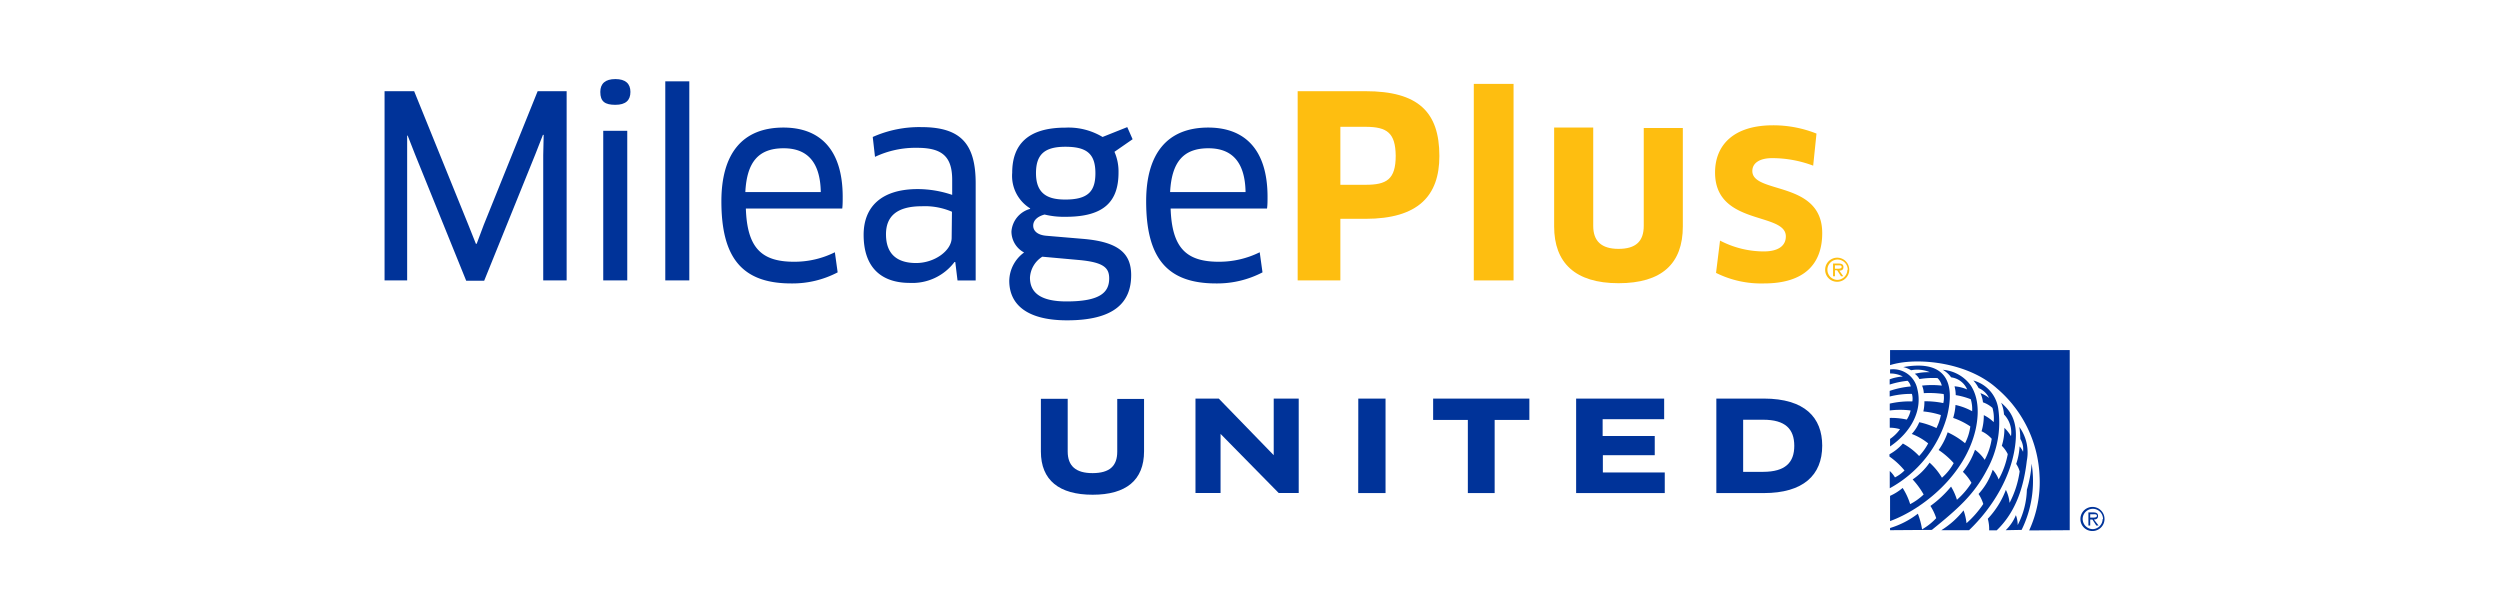<svg id="Layer_1" data-name="Layer 1" xmlns="http://www.w3.org/2000/svg" width="332" height="80" viewBox="0 0 332 80">
  <defs>
    <style>
      .cls-1 {
        fill: #039;
      }

      .cls-2 {
        fill: #febe10;
      }
    </style>
  </defs>
  <title>Artboard 62</title>
  <g>
    <g>
      <g>
        <path class="cls-1" d="M276.28,68.93a1.6,1.6,0,1,1,1.6,1.59A1.58,1.58,0,0,1,276.28,68.93Zm3,0a1.35,1.35,0,1,0-1.35,1.34A1.36,1.36,0,0,0,279.23,68.93Zm-.59.86h-.3l-.52-.8h-.29v.8h-.24V68.05H278c.32,0,.62.08.62.46s-.24.47-.55.48Zm-.82-1.05c.22,0,.6,0,.6-.23s-.24-.22-.43-.22h-.46v.45Z"/>
        <g>
          <path class="cls-1" d="M251,49.06a3.28,3.28,0,0,1,3.62,2.59c.74,2.92-.9,5.79-3.62,7.64v-1A5.34,5.34,0,0,0,252.32,57a4.66,4.66,0,0,0-1.36-.2V55.5a9.47,9.47,0,0,1,2.26.22,3.4,3.4,0,0,0,.51-1.21,11.18,11.18,0,0,0-2.77,0V53.6a11.8,11.8,0,0,1,3-.29,2.2,2.2,0,0,0-.06-1,11.46,11.46,0,0,0-2.95.35v-.75a11.87,11.87,0,0,1,2.8-.59,1.47,1.47,0,0,0-.42-.75,11.79,11.79,0,0,0-2.38.5v-.7A6.35,6.35,0,0,1,252.7,50,3.55,3.55,0,0,0,251,49.6Z"/>
          <path class="cls-1" d="M252.75,48.75c4.92-.9,7.14,1.27,5.81,6.56a15.7,15.7,0,0,1-7.6,9.53V62.55a3.59,3.59,0,0,1,.69.85,5,5,0,0,0,1.27-.92,10,10,0,0,0-2-1.85v-.3a6.52,6.52,0,0,0,1.78-1.43,8.48,8.48,0,0,1,2.16,1.66,7.35,7.35,0,0,0,1.2-1.68,7.86,7.86,0,0,0-2.18-1.25,5.23,5.23,0,0,0,1-1.56,10.22,10.22,0,0,1,2.28.78,6.74,6.74,0,0,0,.59-1.73,11.15,11.15,0,0,0-2.33-.48,5.58,5.58,0,0,0,.14-1.35,11.75,11.75,0,0,1,2.51.24,3.18,3.18,0,0,0,.05-1.2,13.41,13.41,0,0,0-2.64-.12,2.89,2.89,0,0,0-.23-1,11.4,11.4,0,0,1,2.62,0,2,2,0,0,0-.57-1,11.41,11.41,0,0,0-2.4.13,2.08,2.08,0,0,0-.62-.7,7.46,7.46,0,0,1,2-.21,4.26,4.26,0,0,0-2.49-.26A3.2,3.2,0,0,0,252.75,48.75Z"/>
          <path class="cls-1" d="M274.86,70.41V46.49H251v2c3.42-1.09,10.22-.47,14.18,3.08a16.11,16.11,0,0,1,5.67,11.58,15.28,15.28,0,0,1-1.38,7.29Z"/>
          <path class="cls-1" d="M261.24,51.72a5.39,5.39,0,0,0-1.68-.42,4.53,4.53,0,0,1,.16,1.17,9.8,9.8,0,0,1,2,.55,4.58,4.58,0,0,1,.18,1.59,8.17,8.17,0,0,0-2.21-.83,7.27,7.27,0,0,1-.31,1.72,9.7,9.7,0,0,1,2.28,1.13,6.88,6.88,0,0,1-.7,2.23,10.72,10.72,0,0,0-2.31-1.45,8.83,8.83,0,0,1-1.2,2.35,10.41,10.41,0,0,1,2,1.74,6.88,6.88,0,0,1-1.56,1.94,8.51,8.51,0,0,0-1.64-2A8.67,8.67,0,0,1,254,63.67a10.61,10.61,0,0,1,1.46,2,7.74,7.74,0,0,1-1.79,1.28,8.67,8.67,0,0,0-1-2.15A7,7,0,0,1,251,65.85V69.2C255.34,67.62,261,63.09,262.37,57c.65-3,0-4.8-.63-5.78A5.06,5.06,0,0,0,258,49.11a3.42,3.42,0,0,1,1.11,1A2.69,2.69,0,0,1,261.24,51.72Z"/>
          <path class="cls-1" d="M251,70.41v-.29a11.41,11.41,0,0,0,3.69-1.9,9.91,9.91,0,0,1,.56,2.08,8,8,0,0,0,1.88-1.49,7,7,0,0,0-.77-1.62,14.49,14.49,0,0,0,2.74-2.57,7.79,7.79,0,0,1,.78,1.75,10.44,10.44,0,0,0,1.93-2.25,6.58,6.58,0,0,0-1.14-1.46,10.11,10.11,0,0,0,1.61-2.93,5.31,5.31,0,0,1,1.29,1.34,8.48,8.48,0,0,0,.93-2.8,4.18,4.18,0,0,0-1.35-1,7.24,7.24,0,0,0,.3-2.14,5,5,0,0,1,1.31.93,5.06,5.06,0,0,0-.16-1.89,3.65,3.65,0,0,0-1.26-.74,4,4,0,0,0-.34-1.22,3.94,3.94,0,0,1,1.15.64,2.78,2.78,0,0,0-1.39-1.32,4.69,4.69,0,0,0-.7-1,4.55,4.55,0,0,1,3.3,3.68,12.91,12.91,0,0,1-1.48,8.16c-1.68,3.24-3.75,5.11-7.33,8Z"/>
          <path class="cls-1" d="M257.81,70.41a11.69,11.69,0,0,0,2.95-2.63,7.18,7.18,0,0,1,.39,1.7,13,13,0,0,0,2.23-2.55,5,5,0,0,0-.63-1.33,8.68,8.68,0,0,0,1.88-3.22,4,4,0,0,1,.79,1.29,11.1,11.1,0,0,0,1.21-3.36,4,4,0,0,0-.79-1.11,7.37,7.37,0,0,0,.34-2.38,4.73,4.73,0,0,1,.88,1.11,3.43,3.43,0,0,0-.93-2.89,4.64,4.64,0,0,0-.38-1.56c1.17,1,2.21,2.32,1.91,5.27-.44,4.46-3.07,8.7-6.17,11.66Z"/>
          <path class="cls-1" d="M266.36,70.41a5.83,5.83,0,0,0,1.35-2,3.74,3.74,0,0,1,.24,1.32,10.85,10.85,0,0,0,1.22-4.69,15.67,15.67,0,0,0,.63-3.47,14.67,14.67,0,0,1-1.33,8.8Z"/>
          <path class="cls-1" d="M268.66,60a2.63,2.63,0,0,0-.36-1.71,11.17,11.17,0,0,0-.14-1.6,5.76,5.76,0,0,1,1,4.5c-.39,3.37-1.41,6.76-4,9.24h-1a5.16,5.16,0,0,0-.18-1.54,11.54,11.54,0,0,0,2.4-3.84,4.88,4.88,0,0,1,.49,1.73,12.83,12.83,0,0,0,1.34-4.17,3.23,3.23,0,0,0-.46-1,8.58,8.58,0,0,0,.45-2.33A2.74,2.74,0,0,1,268.66,60Z"/>
        </g>
      </g>
      <g>
        <polygon class="cls-1" points="169.15 52.93 169.15 60.45 161.85 52.93 158.76 52.93 158.76 65.47 162.09 65.47 162.09 57.62 169.81 65.47 172.47 65.47 172.47 52.93 169.15 52.93"/>
        <path class="cls-1" d="M180.38,55.8V52.93H184V65.48h-3.63Z"/>
        <path class="cls-1" d="M212.86,60.45v2.29h8.22v2.74H209.31V52.93H221v2.74h-8.17V57.9h6.92v2.55Z"/>
        <path class="cls-1" d="M198.49,55.77v9.71h-3.56V55.77h-4.61V52.93H203.1v2.84Z"/>
        <path class="cls-1" d="M231.49,55.74h2.67c2.93,0,4.12,1.23,4.12,3.47s-1.22,3.44-4.12,3.45h-2.67Zm-3.56-2.81V65.48h6.31c5.2,0,7.75-2.36,7.75-6.29,0-3.73-2.29-6.25-7.75-6.26Z"/>
        <path class="cls-1" d="M151.93,59.93c0,3.85-2.4,5.77-6.83,5.77s-6.87-1.92-6.87-5.74v-7h3.56v7c0,1.92,1.08,2.88,3.32,2.87s3.26-.94,3.26-2.85v-7h3.56Z"/>
      </g>
    </g>
    <g>
      <path class="cls-2" d="M242.38,35.83a1.6,1.6,0,1,1,1.6,1.59A1.58,1.58,0,0,1,242.38,35.83Zm3,0A1.35,1.35,0,1,0,244,37.17,1.36,1.36,0,0,0,245.33,35.83Zm-.59.86h-.3l-.52-.8h-.29v.8h-.25V35h.76c.32,0,.62.08.62.46s-.24.47-.55.48Zm-.82-1c.22,0,.6,0,.6-.24s-.24-.21-.43-.21h-.46v.45Z"/>
      <g>
        <path class="cls-1" d="M55,12.11l7.2,17.76,1,2.51h.1l.94-2.51L71.4,12.11h3.85V37.24H72.14V20.62l.06-2.71-.1,0-1,2.56-6.8,16.81H61.91L55.14,20.56l-1-2.55-.07,0,0,2.71V37.24h-3V12.11Z"/>
        <path class="cls-1" d="M81.72,13.92c-1.38,0-2-.43-2-1.71,0-1.11.66-1.71,2-1.71s2,.6,2,1.71S83.09,13.92,81.72,13.92ZM80.11,37.24V17.37l3.19,0V37.24Z"/>
        <path class="cls-1" d="M88.35,37.24V10.8h3.19V37.24Z"/>
        <path class="cls-1" d="M95.8,26.73c0-6.27,2.74-9.79,8.24-9.79,4.76,0,7.87,2.81,7.87,9.21,0,.51,0,1.1-.06,1.54H99.05c.17,5.27,2.11,7.07,6.4,7.07a12,12,0,0,0,5.42-1.26l.37,2.67a12.92,12.92,0,0,1-6.16,1.47C98.51,37.64,95.8,34.19,95.8,26.73ZM109,25.51c-.07-4.22-2-5.82-4.93-5.82-3.38,0-4.89,1.87-5.09,5.82Z"/>
        <path class="cls-1" d="M126.86,34.79l-.1,0a7,7,0,0,1-5.93,2.78c-3.66,0-6.14-1.91-6.14-6.39,0-3.76,2.42-6.07,7.18-6.07a14.36,14.36,0,0,1,4.58.77v-2c0-3.15-1.4-4.25-4.65-4.25a12.57,12.57,0,0,0-5.6,1.2l-.3-2.64a15.19,15.19,0,0,1,6.44-1.31c5.25,0,7.23,2.21,7.23,7.47v12.9h-2.41Zm-.44-6.67a9.06,9.06,0,0,0-4-.73c-3.32,0-4.76,1.34-4.76,3.72,0,2.84,1.71,3.82,4,3.82,2.48,0,4.72-1.67,4.72-3.35Z"/>
        <path class="cls-1" d="M138.72,28.49c-1,.27-1.51.81-1.51,1.48s.54,1.24,1.75,1.34l4.85.41c4.83.4,6.41,2,6.41,4.82,0,3.65-2.28,6-8.51,6-5.4,0-7.68-2.15-7.68-5.26A4.74,4.74,0,0,1,136,33.53a3.16,3.16,0,0,1-1.68-2.79,3.37,3.37,0,0,1,2.48-3l0-.07a5.06,5.06,0,0,1-2.38-4.72c0-3.68,2-6,7.07-6a8.78,8.78,0,0,1,4.93,1.24l3.28-1.31.71,1.61L148,20.16a6.52,6.52,0,0,1,.54,2.74c0,3.79-1.84,5.89-7,5.89A10.77,10.77,0,0,1,138.72,28.49Zm-.3,5.6a3.5,3.5,0,0,0-1.64,2.78c0,2,1.41,3.16,4.86,3.16,4.52,0,5.66-1.24,5.66-3.06,0-1.41-.74-2.14-4-2.44ZM137.58,23c0,2.82,1.65,3.5,3.89,3.5,3.08,0,4-1.14,4-3.5,0-2.6-1.17-3.51-4-3.51S137.58,20.58,137.58,23Z"/>
        <path class="cls-1" d="M152.21,26.73c0-6.27,2.75-9.79,8.24-9.79,4.76,0,7.88,2.81,7.88,9.21,0,.51,0,1.1-.07,1.54h-12.8c.17,5.27,2.11,7.07,6.4,7.07a12.14,12.14,0,0,0,5.43-1.26l.37,2.67a13,13,0,0,1-6.17,1.47C154.92,37.64,152.21,34.19,152.21,26.73Zm13.2-1.22c-.07-4.22-2-5.82-4.93-5.82-3.37,0-4.88,1.87-5.09,5.82Z"/>
      </g>
      <g>
        <path class="cls-2" d="M181.33,29.06H178v8.18h-5.67V12.11h9c7,0,9.82,2.75,9.82,8.61C191.15,26,188.34,29.06,181.33,29.06Zm0-12.22H178v7.7h3.35c2.78,0,4-.7,4-3.86C185.31,17.67,184.24,16.84,181.33,16.84Z"/>
        <path class="cls-2" d="M195.72,37.24V11.14H201V37.24Z"/>
        <path class="cls-2" d="M223.48,30.07c0,4.92-2.77,7.54-8.54,7.54s-8.55-2.72-8.55-7.54V16.94h5.19V30c0,2,1.07,3.05,3.36,3.05s3.35-1,3.35-3.05v-13h5.19Z"/>
        <path class="cls-2" d="M234.26,37.64a13.41,13.41,0,0,1-6.37-1.4l.53-4.29a12.6,12.6,0,0,0,5.8,1.44c2.07,0,2.94-.84,2.94-2,0-3.26-9.4-1.38-9.4-8.48,0-3.65,2.47-6.27,7.69-6.27a15.49,15.49,0,0,1,5.78,1.1L240.79,22a15.47,15.47,0,0,0-5.44-1c-1.7,0-2.64.67-2.64,1.71,0,3.09,9.28,1.24,9.28,8.24C242,34.93,239.75,37.64,234.26,37.64Z"/>
      </g>
    </g>
  </g>
</svg>
